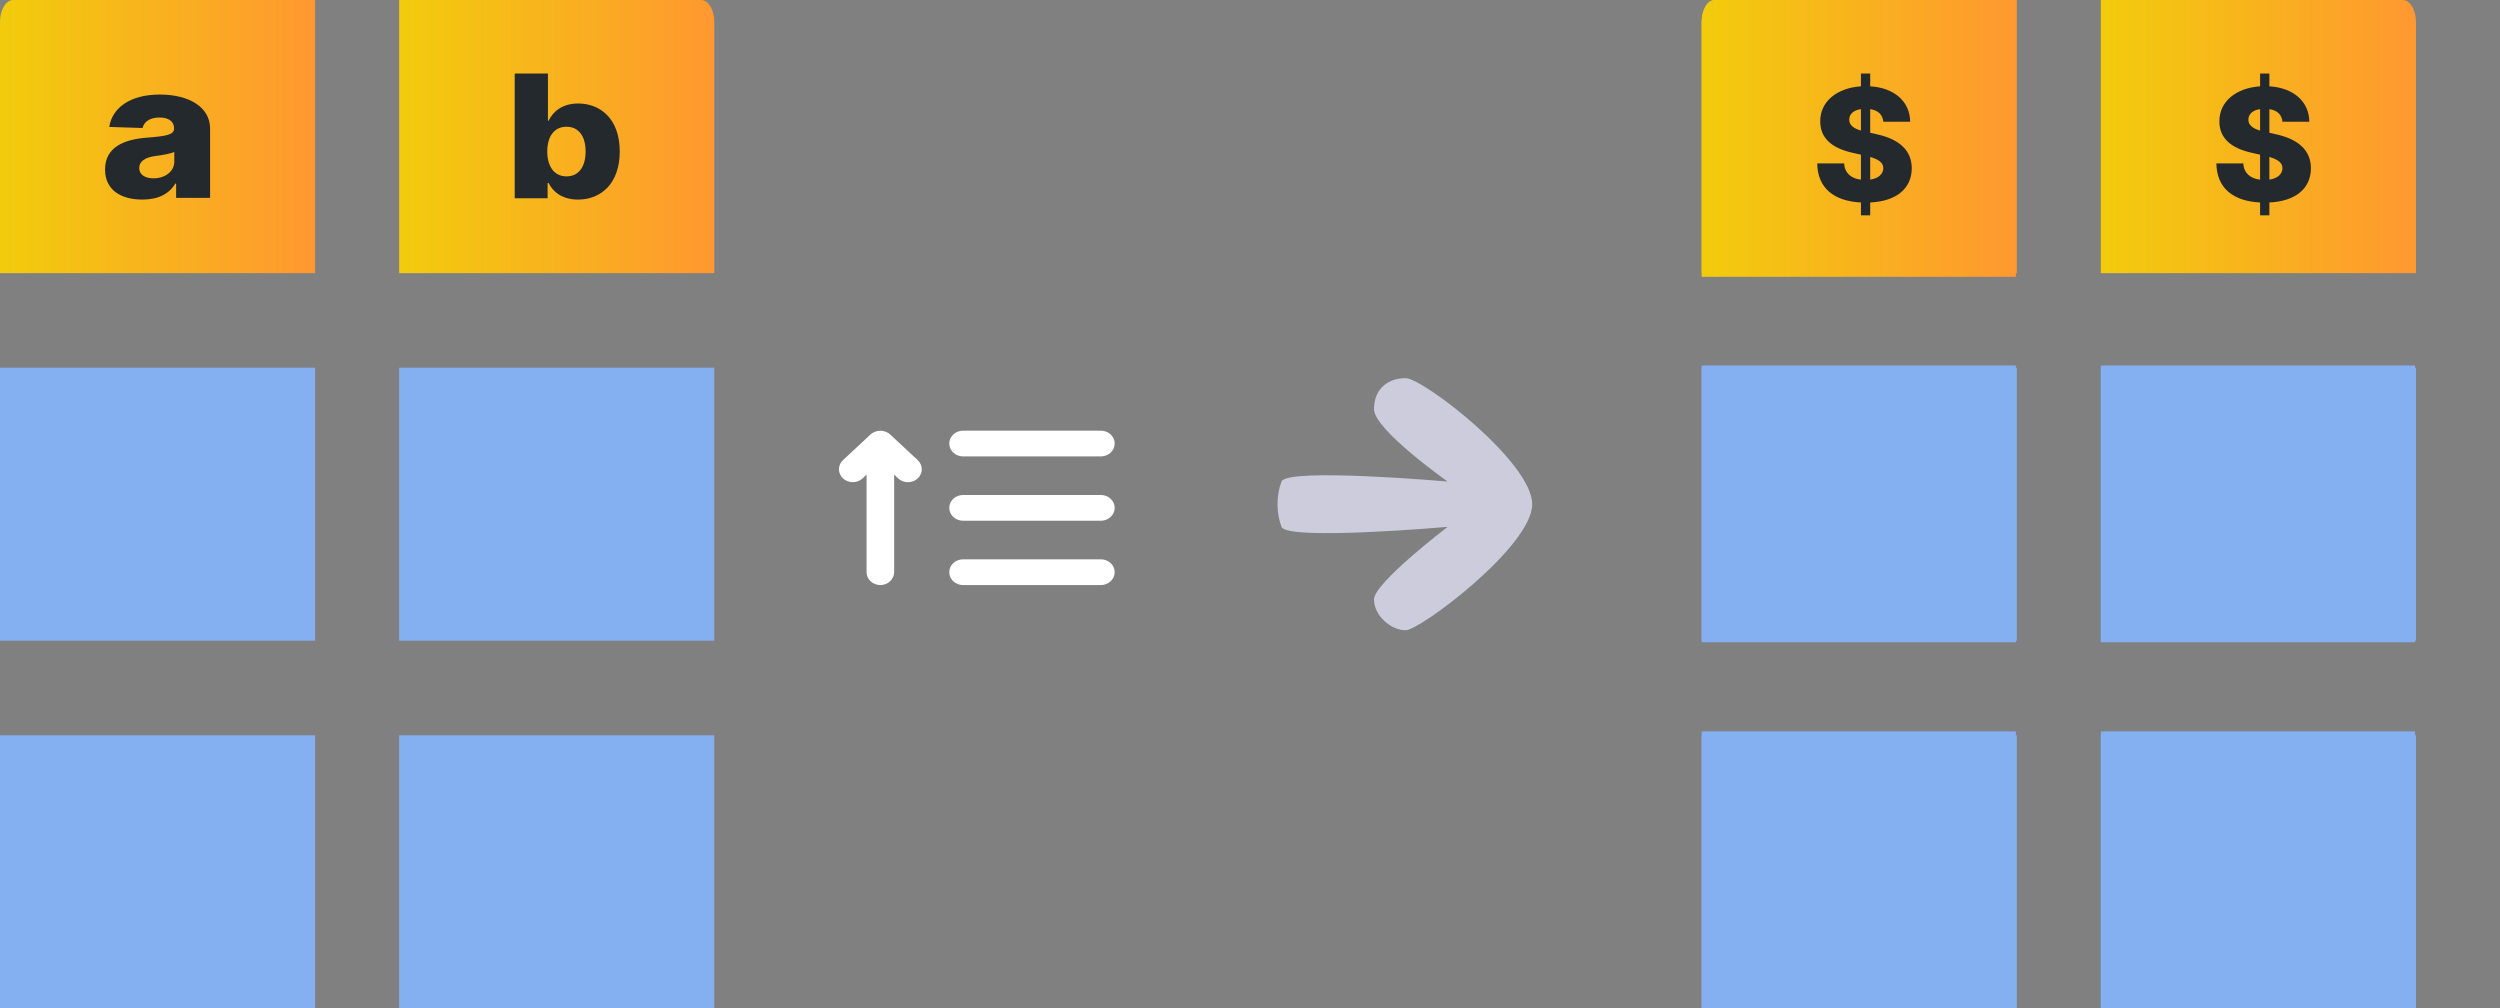 <svg width="119" height="48" viewBox="0 0 119 48" fill="none" xmlns="http://www.w3.org/2000/svg">
<rect x="0" y="0" width="119" height="48" fill="#808080" stroke="none"/>
<path d="M42.37 20.678C42.308 20.622 42.234 20.578 42.154 20.549C41.994 20.488 41.815 20.488 41.655 20.549C41.575 20.578 41.501 20.622 41.439 20.678L40.127 21.902C40.003 22.018 39.934 22.174 39.934 22.337C39.934 22.5 40.003 22.657 40.127 22.772C40.25 22.887 40.418 22.952 40.592 22.952C40.767 22.952 40.935 22.887 41.058 22.772L41.248 22.588V27.236C41.248 27.398 41.318 27.554 41.441 27.669C41.564 27.784 41.731 27.849 41.905 27.849C42.079 27.849 42.245 27.784 42.368 27.669C42.492 27.554 42.561 27.398 42.561 27.236V22.588L42.751 22.772C42.812 22.829 42.885 22.875 42.965 22.906C43.044 22.937 43.13 22.953 43.217 22.953C43.303 22.953 43.389 22.937 43.469 22.906C43.549 22.875 43.622 22.829 43.683 22.772C43.744 22.715 43.793 22.647 43.826 22.573C43.86 22.498 43.877 22.418 43.877 22.337C43.877 22.256 43.86 22.176 43.826 22.102C43.793 22.027 43.744 21.959 43.683 21.902L42.37 20.678ZM45.841 21.725H52.402C52.576 21.725 52.743 21.66 52.866 21.545C52.989 21.43 53.059 21.275 53.059 21.112C53.059 20.95 52.989 20.794 52.866 20.679C52.743 20.564 52.576 20.5 52.402 20.5H45.841C45.667 20.5 45.5 20.564 45.377 20.679C45.254 20.794 45.185 20.95 45.185 21.112C45.185 21.275 45.254 21.43 45.377 21.545C45.5 21.66 45.667 21.725 45.841 21.725V21.725ZM52.402 26.624H45.841C45.667 26.624 45.5 26.688 45.377 26.803C45.254 26.918 45.185 27.074 45.185 27.236C45.185 27.398 45.254 27.554 45.377 27.669C45.5 27.784 45.667 27.849 45.841 27.849H52.402C52.576 27.849 52.743 27.784 52.866 27.669C52.989 27.554 53.059 27.398 53.059 27.236C53.059 27.074 52.989 26.918 52.866 26.803C52.743 26.688 52.576 26.624 52.402 26.624ZM52.402 23.562H45.841C45.667 23.562 45.5 23.626 45.377 23.741C45.254 23.856 45.185 24.012 45.185 24.174C45.185 24.337 45.254 24.492 45.377 24.607C45.5 24.722 45.667 24.787 45.841 24.787H52.402C52.576 24.787 52.743 24.722 52.866 24.607C52.989 24.492 53.059 24.337 53.059 24.174C53.059 24.012 52.989 23.856 52.866 23.741C52.743 23.626 52.576 23.562 52.402 23.562Z" fill="white"/>
<path d="M66.907 30C67.601 30 72.933 26 72.933 24C72.933 22 67.736 18 66.907 18C66.078 18 65.402 18.5 65.402 19.476C65.402 20.451 68.907 22.921 68.907 22.921C68.907 22.921 61.254 22.25 61 22.921C60.746 23.591 60.746 24.409 61 25.079C61.254 25.75 68.907 25.079 68.907 25.079C68.907 25.079 65.402 27.75 65.402 28.53C65.402 29.31 66.212 30 66.907 30Z" fill="#CCCCDC"/>
<g clip-path="url(#clip0_1144_162073)">
<path d="M81 1.055V13.176H95.956V0H81.625C81.459 0 81.3 0.111 81.183 0.309C81.066 0.507 81 0.775 81 1.055Z" fill="url(#paint0_linear_1144_162073)"/>
<path d="M95.956 17.396H81V30.573H95.956V17.396Z" fill="#84AFF1"/>
<path d="M95.956 34.813H81V48H95.956V34.813Z" fill="#84AFF1"/>
<path d="M81 1.041V13H96V0H81.627C81.461 0 81.301 0.11 81.184 0.305C81.066 0.5 81 0.765 81 1.041Z" fill="url(#paint1_linear_1144_162073)"/>
<path d="M96 17.5H81V30.5H96V17.5Z" fill="#84AFF1"/>
<path d="M96 35H81V48H96V35Z" fill="#84AFF1"/>
<path d="M88.58 10.25H89.022V9.638C90.266 9.578 90.995 8.979 91 8.009C90.995 7.147 90.398 6.619 89.308 6.385L89.022 6.321V5.195C89.406 5.251 89.616 5.467 89.646 5.794H90.924C90.914 4.842 90.183 4.18 89.022 4.109V3.5H88.58V4.109C87.436 4.186 86.635 4.834 86.643 5.778C86.64 6.598 87.228 7.06 88.183 7.273L88.58 7.363V8.552C88.108 8.497 87.806 8.233 87.779 7.777H86.5C86.516 8.971 87.317 9.575 88.58 9.638V10.25ZM89.022 8.549V7.471C89.446 7.597 89.64 7.75 89.646 8.006C89.64 8.286 89.416 8.491 89.022 8.549ZM88.58 6.216C88.227 6.11 88.016 5.952 88.024 5.688C88.027 5.441 88.21 5.248 88.58 5.195V6.216Z" fill="#24292E"/>
</g>
<g clip-path="url(#clip1_1144_162073)">
<path d="M114.956 17.396H100V30.573H114.956V17.396Z" fill="#84AFF1"/>
<path d="M114.956 34.813H100V48H114.956V34.813Z" fill="#84AFF1"/>
<path d="M115 17.5H100V30.5H115V17.5Z" fill="#84AFF1"/>
<path d="M115 35H100V48H115V35Z" fill="#84AFF1"/>
<path d="M100 13H115V1.041C115 0.765 114.934 0.5 114.816 0.305C114.699 0.11 114.539 6.10352e-05 114.373 6.10352e-05L100 6.10352e-05V13Z" fill="url(#paint2_linear_1144_162073)"/>
<path d="M107.58 10.25H108.022V9.638C109.266 9.578 109.995 8.979 110 8.009C109.995 7.147 109.398 6.619 108.308 6.385L108.022 6.321V5.195C108.406 5.251 108.616 5.467 108.646 5.794H109.924C109.914 4.842 109.183 4.18 108.022 4.109V3.5H107.58V4.109C106.436 4.186 105.635 4.834 105.643 5.778C105.64 6.598 106.228 7.06 107.183 7.273L107.58 7.363V8.552C107.108 8.497 106.806 8.233 106.779 7.777H105.5C105.516 8.971 106.317 9.575 107.58 9.638V10.25ZM108.022 8.549V7.471C108.446 7.597 108.64 7.75 108.646 8.006C108.64 8.286 108.416 8.491 108.022 8.549ZM107.58 6.216C107.227 6.11 107.016 5.952 107.024 5.688C107.027 5.441 107.21 5.248 107.58 5.195V6.216Z" fill="#24292E"/>
</g>
<g clip-path="url(#clip2_1144_162073)">
<path d="M0 1.041V13H15V0H0.627C0.461 0 0.301 0.11 0.184 0.305C0.066 0.5 0 0.765 0 1.041Z" fill="url(#paint3_linear_1144_162073)"/>
<path d="M15 17.5H0V30.5H15V17.5Z" fill="#84AFF1"/>
<path d="M15 35H0V48H15V35Z" fill="#84AFF1"/>
<path d="M6.774 9.5C7.526 9.5 8.046 9.238 8.342 8.741H8.384V9.418H10V6.118C10 5.091 8.985 4.5 7.611 4.5C6.16 4.5 5.337 5.157 5.2 6.042L6.785 6.093C6.859 5.783 7.143 5.594 7.597 5.594C8.018 5.594 8.285 5.777 8.285 6.102V6.118C8.285 6.415 7.927 6.479 7.006 6.551C5.914 6.633 5 6.997 5 8.071C5 9.032 5.741 9.5 6.774 9.5ZM7.305 8.489C6.908 8.489 6.627 8.318 6.627 7.996C6.627 7.683 6.901 7.493 7.389 7.427C7.709 7.386 8.103 7.322 8.296 7.231V7.692C8.296 8.166 7.853 8.489 7.305 8.489Z" fill="#24292E"/>
</g>
<g clip-path="url(#clip3_1144_162073)">
<path d="M19 13H34V1.041C34 0.765 33.934 0.5 33.816 0.305C33.699 0.11 33.539 0 33.373 0L19 0V13Z" fill="url(#paint4_linear_1144_162073)"/>
<path d="M34 17.5H19V30.5H34V17.5Z" fill="#84AFF1"/>
<path d="M34 35H19V48H34V35Z" fill="#84AFF1"/>
<path d="M24.5 9.436H26.066V8.714H26.115C26.316 9.126 26.762 9.5 27.513 9.5C28.613 9.5 29.5 8.729 29.5 7.213C29.5 5.642 28.561 4.926 27.523 4.926C26.736 4.926 26.306 5.338 26.115 5.746H26.082V3.5H24.5V9.436ZM26.05 7.21C26.05 6.483 26.387 6.033 26.966 6.033C27.552 6.033 27.875 6.494 27.875 7.21C27.875 7.929 27.552 8.396 26.966 8.396C26.387 8.396 26.05 7.932 26.05 7.21Z" fill="#24292E"/>
</g>
<defs>
<linearGradient id="paint0_linear_1144_162073" x1="81" y1="6.593" x2="95.956" y2="6.593" gradientUnits="userSpaceOnUse">
<stop stop-color="#F2CC0C"/>
<stop offset="1" stop-color="#FF9830"/>
</linearGradient>
<linearGradient id="paint1_linear_1144_162073" x1="81" y1="6.505" x2="96" y2="6.505" gradientUnits="userSpaceOnUse">
<stop stop-color="#F2CC0C"/>
<stop offset="1" stop-color="#FF9830"/>
</linearGradient>
<linearGradient id="paint2_linear_1144_162073" x1="100" y1="6.505" x2="115" y2="6.505" gradientUnits="userSpaceOnUse">
<stop stop-color="#F2CC0C"/>
<stop offset="1" stop-color="#FF9830"/>
</linearGradient>
<linearGradient id="paint3_linear_1144_162073" x1="0" y1="6.505" x2="15" y2="6.505" gradientUnits="userSpaceOnUse">
<stop stop-color="#F2CC0C"/>
<stop offset="1" stop-color="#FF9830"/>
</linearGradient>
<linearGradient id="paint4_linear_1144_162073" x1="19" y1="6.505" x2="34" y2="6.505" gradientUnits="userSpaceOnUse">
<stop stop-color="#F2CC0C"/>
<stop offset="1" stop-color="#FF9830"/>
</linearGradient>
<clipPath id="clip0_1144_162073">
<rect width="15" height="48" fill="white" transform="translate(81)"/>
</clipPath>
<clipPath id="clip1_1144_162073">
<rect width="15" height="48" fill="white" transform="translate(100)"/>
</clipPath>
<clipPath id="clip2_1144_162073">
<rect width="15" height="48" fill="white"/>
</clipPath>
<clipPath id="clip3_1144_162073">
<rect width="15" height="48" fill="white" transform="translate(19)"/>
</clipPath>
</defs>
</svg>
